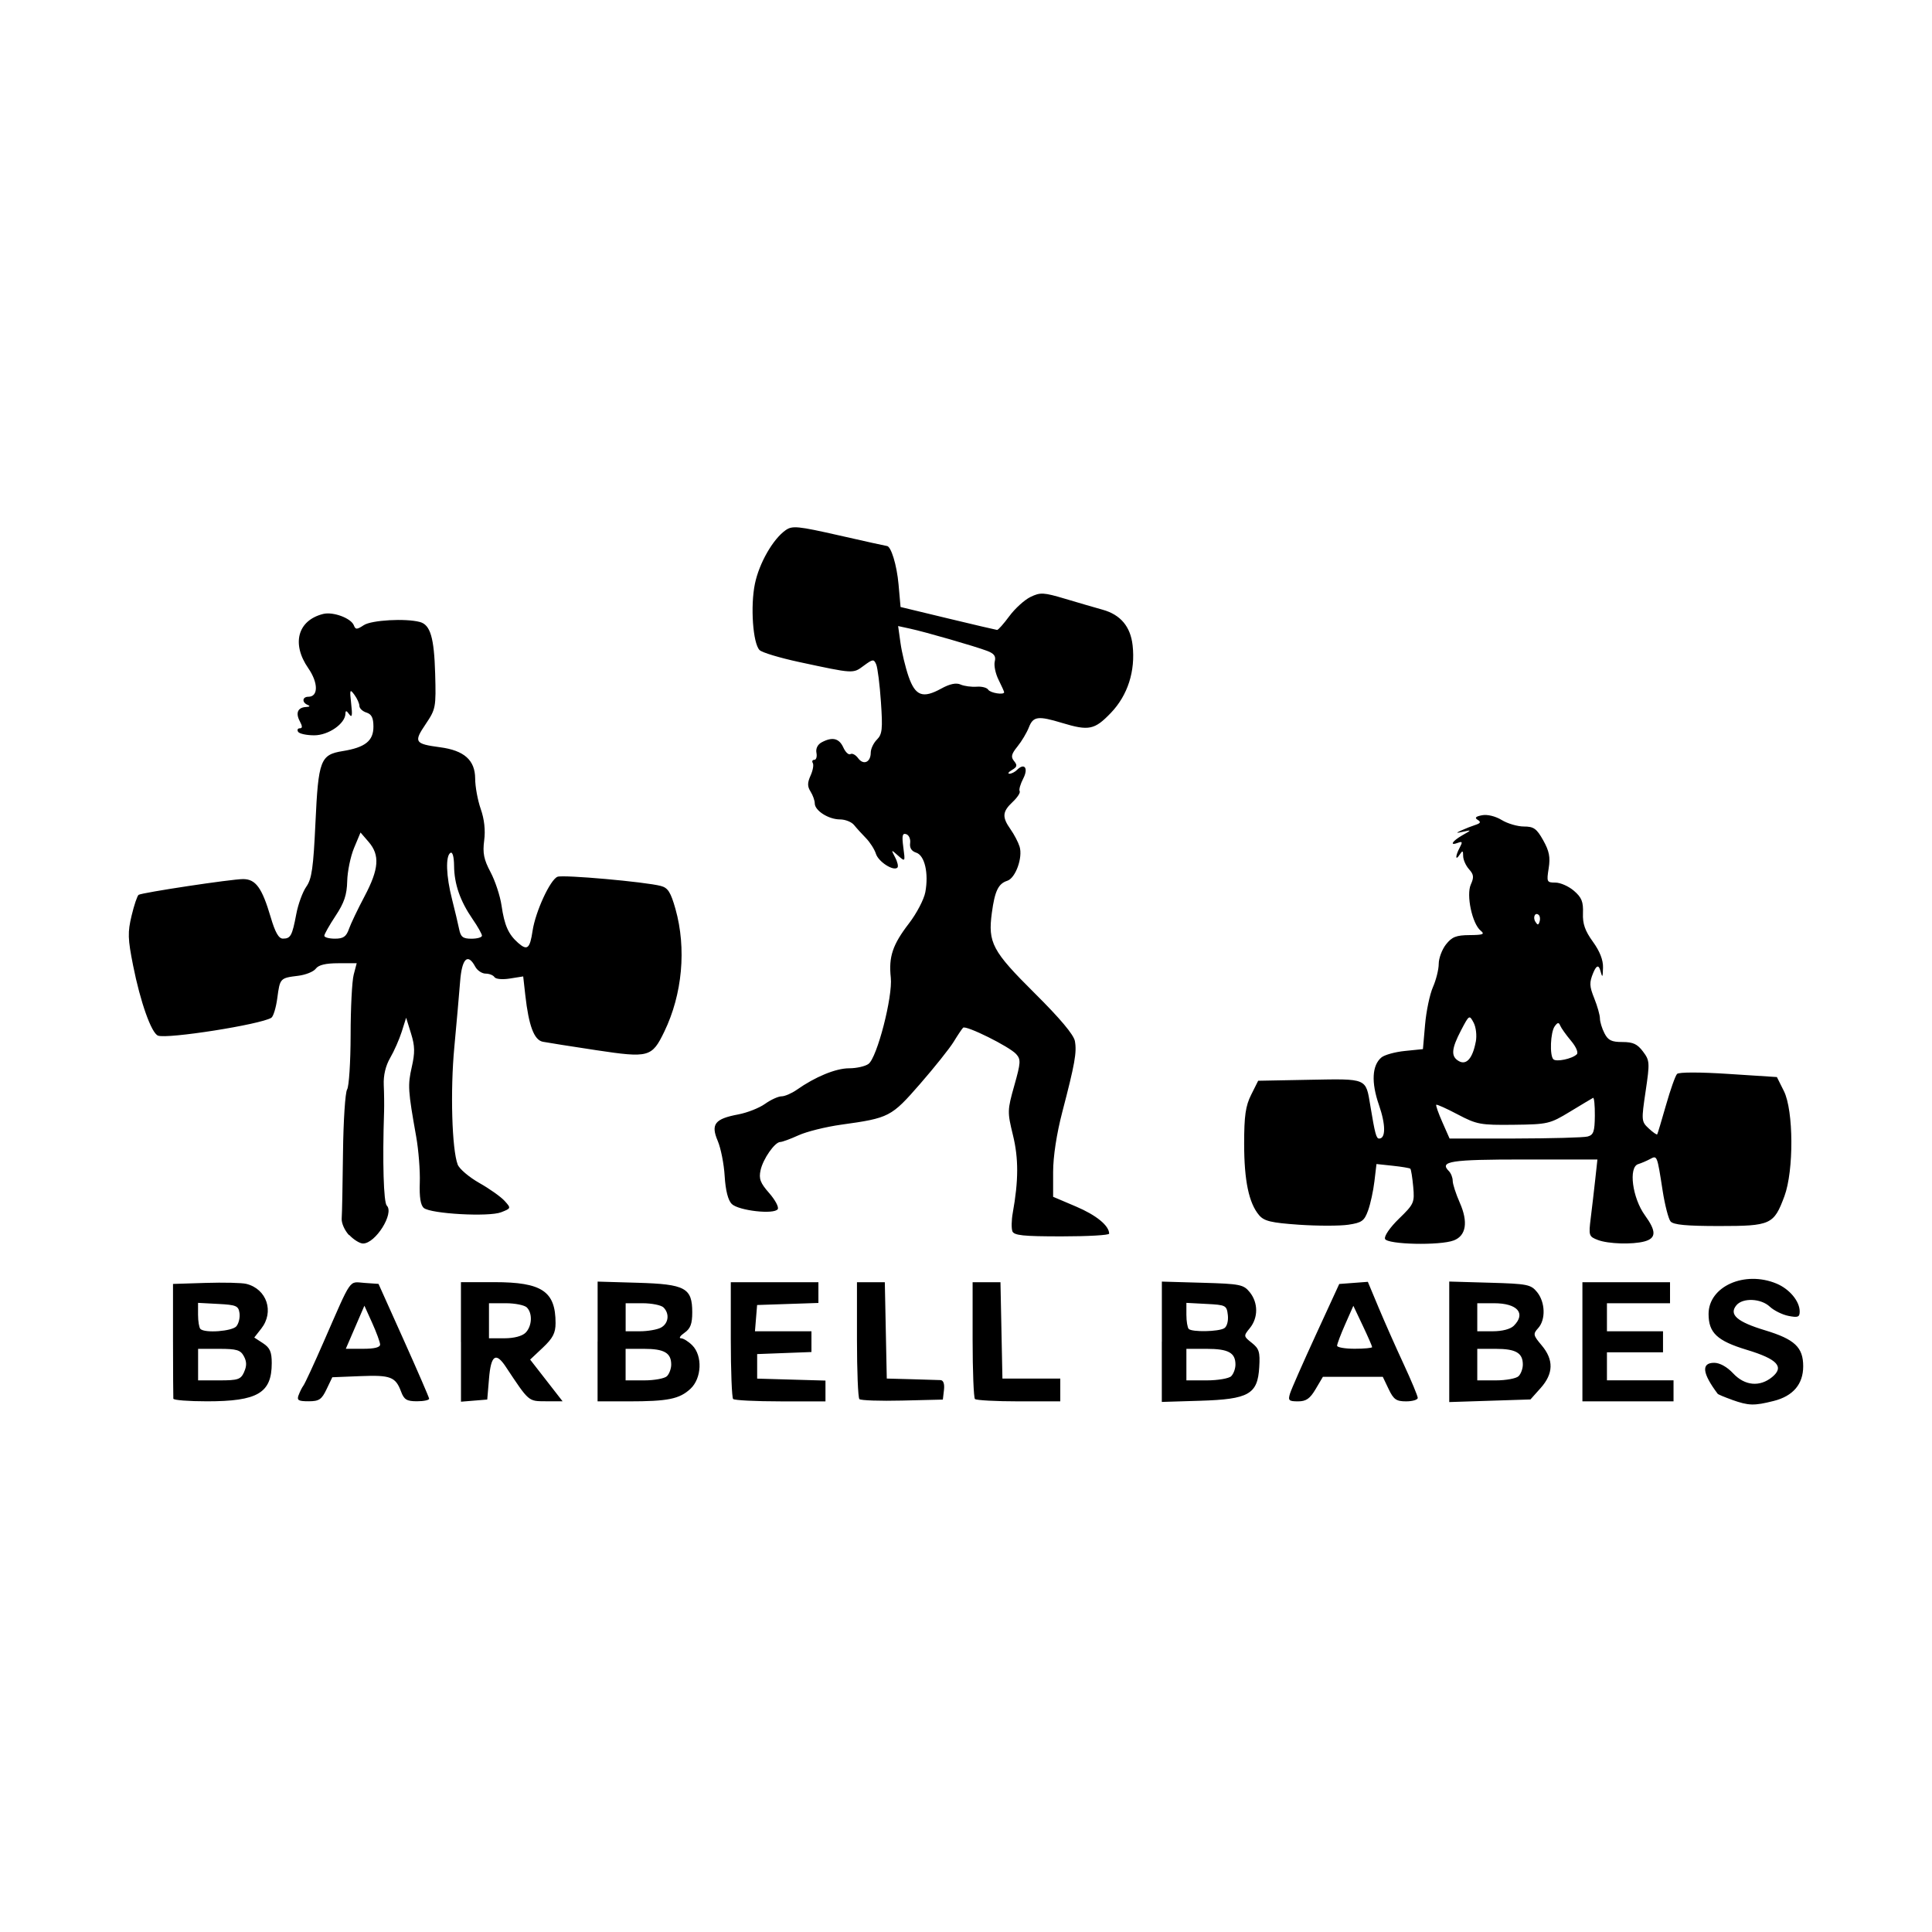 <svg width="1500" height="1500" viewBox="0 0 1500 1500" xmlns="http://www.w3.org/2000/svg">
  <!-- Original SVG transformiert und zentriert -->
  <svg x="100.0" y="409.59" width="1300" height="680.819" viewBox="0 0 358.33 187.66">
    /2000/svg" viewBox="0 0 358.33 187.66">
  <path id="path904" d="M343.09,186.66c-1.58-.56-2.96-1.14-3.06-1.28-3.31-4.4-3.56-6.63-.75-6.63,1.2,0,2.76.87,4.05,2.25,2.49,2.67,5.7,2.97,8.35.8,2.67-2.19,1.13-3.85-5.43-5.83-6.34-1.92-8.17-3.64-8.17-7.67,0-5.9,7.72-9.35,14.55-6.5,2.78,1.16,4.95,3.78,4.95,5.96,0,1.21-.37,1.35-2.4.95-1.32-.26-3.11-1.15-3.99-1.97-1.9-1.79-5.8-1.95-7.16-.3-1.64,1.98.14,3.54,6.13,5.35,6.35,1.92,8.17,3.64,8.17,7.7,0,3.83-2.17,6.38-6.31,7.42-4.2,1.06-5.36,1.03-8.93-.24h0ZM9.53,186.43c-.03-.31-.06-5.96-.07-12.56v-12s6.99-.22,6.99-.22c3.85-.12,7.77-.03,8.71.21,4.39,1.1,6.01,5.98,3.18,9.58l-1.49,1.9,1.87,1.22c1.48.97,1.87,1.85,1.87,4.25,0,6.41-3.01,8.18-13.85,8.18-3.93,0-7.17-.25-7.2-.56h0ZM24.67,180.72c.59-1.29.58-2.22-.04-3.37-.72-1.35-1.53-1.59-5.33-1.59h-4.47v6.75h4.52c4.03,0,4.6-.19,5.33-1.78h0ZM23.04,170.91c.49-.6.79-1.86.65-2.81-.22-1.54-.7-1.75-4.56-1.95l-4.31-.23v2.54c0,1.4.23,2.76.5,3.04.95.95,6.81.51,7.72-.58h0ZM36.34,185.68c.26-.72.72-1.65,1.03-2.06.31-.41,2.27-4.63,4.34-9.38,6.13-14,5.31-12.83,8.73-12.59l3,.21,5.39,12c2.96,6.6,5.41,12.25,5.44,12.56.03.31-1.14.56-2.59.56-2.2,0-2.77-.35-3.41-2.06-1.18-3.17-2.25-3.58-8.72-3.32l-6,.24-1.23,2.57c-1.05,2.2-1.6,2.57-3.84,2.57s-2.53-.22-2.15-1.31h0ZM53.78,174.81c-.03-.52-.79-2.59-1.7-4.61l-1.66-3.67-1.99,4.61-1.99,4.61h3.69c2.48,0,3.68-.31,3.65-.94h0ZM71.08,174.29v-12.8h7.16c10.17,0,13.09,1.95,13.09,8.76,0,2.12-.58,3.23-2.72,5.25l-2.72,2.56,3.47,4.46,3.47,4.46h-3.56c-3.8-.02-3.57.18-8.61-7.41-2.12-3.19-3.16-2.46-3.57,2.54l-.38,4.5-2.81.23-2.81.23v-12.8h0ZM84.9,172.32c1.4-1.4,1.54-4.16.28-5.42-.49-.49-2.52-.9-4.5-.9h-3.6v7.5h3.32c2.02,0,3.78-.46,4.5-1.18h0ZM100.33,174.18v-12.81l8.55.25c10.22.3,11.7,1.1,11.7,6.33,0,2.47-.39,3.49-1.67,4.38-.92.64-1.25,1.17-.75,1.17s1.59.67,2.42,1.5c2.24,2.24,2.04,7.07-.39,9.32-2.36,2.18-4.81,2.68-13.21,2.68h-6.66v-12.81ZM115.18,181.6c.49-.5.9-1.61.9-2.47,0-2.5-1.5-3.37-5.78-3.37h-3.98v6.75h3.98c2.19,0,4.38-.41,4.87-.9ZM113.88,171.22c1.63-.88,1.9-2.97.55-4.32-.49-.49-2.52-.9-4.5-.9h-3.6v6h3.05c1.68,0,3.7-.35,4.5-.78h0ZM129.33,186.5c-.27-.27-.5-6.01-.5-12.75v-12.25h18.75v4.44l-6.56.22-6.56.22-.23,2.81-.23,2.81h12.09v4.44l-5.81.22-5.81.22v5.25l7.31.21,7.31.21v4.45h-9.62c-5.29,0-9.85-.23-10.12-.5h0ZM156.35,186.52c-.29-.29-.52-6.03-.52-12.77v-12.25h5.96l.21,10.31.21,10.31,5.25.14c2.89.08,5.69.16,6.24.19.63.03.9.8.75,2.11l-.24,2.06-8.67.21c-4.77.12-8.9-.03-9.19-.31h0ZM181.08,186.5c-.27-.27-.5-6.01-.5-12.75v-12.25h5.96l.21,10.31.21,10.31h12.38v2.44s0,2.44,0,2.44h-8.88c-4.88,0-9.1-.23-9.37-.5h0ZM221.08,174.25v-12.88l8.69.25c8.08.23,8.79.38,10.12,2.02,1.82,2.25,1.83,5.45.03,7.67-1.39,1.71-1.38,1.75.41,3.17,1.56,1.23,1.79,1.96,1.59,5.21-.34,5.79-2.23,6.86-12.65,7.18l-8.2.25v-12.88ZM235.93,181.6c.5-.5.9-1.61.9-2.47,0-2.54-1.52-3.37-6.15-3.37h-4.35v6.75h4.35c2.39,0,4.76-.41,5.25-.9ZM234.45,171.34c.57-.36.89-1.57.75-2.8-.24-2.08-.42-2.18-4.56-2.39l-4.31-.23v2.54c0,1.4.23,2.76.5,3.04.71.71,6.44.6,7.62-.16h0ZM248.51,185.31c.29-.93,2.78-6.58,5.53-12.56l5-10.87,3.06-.23,3.06-.23,2.29,5.48c1.26,3.01,3.66,8.44,5.34,12.05,1.68,3.62,3.05,6.91,3.05,7.31s-1.12.74-2.49.74c-2.1,0-2.68-.4-3.74-2.63l-1.25-2.62h-12.82l-1.55,2.62c-1.22,2.06-2.03,2.63-3.78,2.63-1.97,0-2.16-.2-1.7-1.69h0ZM266.08,175.39c0-.2-.9-2.26-2.01-4.6l-2.01-4.24-1.74,3.94c-.96,2.17-1.74,4.24-1.74,4.6s1.69.65,3.75.65,3.75-.16,3.75-.35h0ZM282.58,174.26v-12.9l8.69.25c8.08.23,8.79.38,10.12,2.02,1.75,2.17,1.86,5.89.22,7.7-1.13,1.25-1.08,1.51.75,3.68,2.61,3.1,2.54,6.05-.22,9.14l-2.18,2.44-8.69.28-8.69.28v-12.9ZM297.43,181.6c.5-.5.9-1.61.9-2.47,0-2.5-1.5-3.37-5.78-3.37h-3.97v6.75h3.97c2.19,0,4.38-.41,4.87-.9ZM296.4,170.82c2.66-2.66.76-4.82-4.22-4.82h-3.6v6h3.32c2.02,0,3.78-.46,4.5-1.18h0ZM311.08,174.25v-12.75h18.75v4.5h-13.5v6h12v4.5h-12v6h14.25v4.5h-19.5v-12.75ZM47.13,151.43c-.94-1-1.65-2.6-1.57-3.56s.2-7.31.28-14.12c.08-6.81.48-12.88.88-13.5s.74-5.85.75-11.63c0-5.78.3-11.6.66-12.94l.64-2.44h-3.95c-2.7,0-4.22.37-4.8,1.16-.47.64-2.15,1.32-3.75,1.52-3.9.48-3.92.51-4.49,4.77-.27,2.05-.85,3.95-1.28,4.22-2.34,1.45-22.26,4.58-24.25,3.82-1.42-.54-3.78-7.19-5.33-15-1.14-5.72-1.18-7.11-.32-10.69.54-2.27,1.22-4.26,1.5-4.44.8-.49,19.87-3.37,22.35-3.37,2.71,0,4.06,1.86,5.92,8.17.96,3.26,1.71,4.57,2.61,4.57,1.65,0,1.98-.6,2.86-5.25.4-2.13,1.37-4.77,2.15-5.87,1.17-1.65,1.5-4.03,1.95-13.63.62-13.45,1.06-14.61,5.82-15.38,4.82-.78,6.59-2.18,6.59-5.22,0-1.9-.39-2.68-1.5-3.03-.83-.26-1.5-.9-1.5-1.41s-.48-1.59-1.07-2.39c-.97-1.32-1.04-1.14-.69,1.92.29,2.51.18,3.09-.42,2.25-.58-.81-.8-.86-.81-.15-.03,2.15-3.62,4.65-6.68,4.65-1.64,0-3.2-.34-3.45-.75-.25-.41-.09-.75.36-.75.59,0,.59-.42,0-1.52-.95-1.78-.42-2.96,1.37-3.04.78-.04.91-.2.33-.44-1.28-.52-1.19-1.75.14-1.75,2.15,0,2.14-2.99-.03-6.12-3.63-5.24-2.25-10.24,3.19-11.6,2.12-.53,5.98.9,6.57,2.44.36.94.65.93,2.14-.05,1.66-1.08,8.91-1.49,11.99-.67,2.24.6,3.05,3.33,3.27,11.07.2,7.22.13,7.57-2.05,10.81-2.58,3.82-2.34,4.2,3.11,4.93,5.15.68,7.48,2.76,7.5,6.69,0,1.72.54,4.65,1.19,6.51.77,2.19,1.03,4.56.74,6.75-.35,2.7-.08,4.06,1.36,6.77.99,1.87,2.05,5.07,2.35,7.12.62,4.28,1.47,6.19,3.56,8.03,1.95,1.71,2.52,1.24,3.09-2.61.62-4.1,3.78-10.96,5.34-11.55,1.24-.47,18.77,1.09,22.11,1.97,1.52.4,2.11,1.34,3.13,4.94,2.37,8.43,1.48,18.23-2.39,26.23-2.66,5.5-3.3,5.67-14.61,3.97-5.36-.81-10.49-1.62-11.4-1.8-1.86-.38-3-3.4-3.74-9.96l-.45-4.02-2.84.45c-1.61.26-3.04.13-3.31-.3-.26-.41-1.11-.75-1.89-.75s-1.79-.67-2.23-1.5c-1.6-2.98-2.85-1.74-3.23,3.19-.2,2.58-.76,8.91-1.24,14.06-.88,9.29-.52,21.86.72,25.11.35.93,2.44,2.7,4.64,3.95,2.2,1.24,4.63,2.97,5.41,3.84,1.4,1.55,1.39,1.58-.75,2.42-2.62,1.03-15.02.34-16.54-.91-.7-.58-.98-2.3-.87-5.44.09-2.52-.26-6.95-.77-9.83-1.76-9.89-1.83-10.99-.95-14.87.71-3.12.68-4.54-.16-7.23l-1.04-3.35-.94,2.98c-.52,1.64-1.63,4.16-2.47,5.6-.99,1.71-1.47,3.74-1.38,5.81.08,1.75.11,4.28.07,5.62-.36,10.82-.11,19.51.58,20.2,1.64,1.64-2.41,8.11-5.09,8.11-.68,0-2.01-.82-2.94-1.82h0ZM47.1,85.93c.4-1.13,1.91-4.3,3.36-7.03,3.08-5.83,3.3-8.79.88-11.61l-1.75-2.03-1.38,3.3c-.76,1.82-1.42,5.02-1.47,7.11-.07,2.94-.64,4.64-2.5,7.44-1.32,2-2.4,3.91-2.4,4.25s1.02.62,2.27.62c1.8,0,2.42-.43,3-2.06h0ZM75.58,87.35c0-.35-.9-1.96-2.01-3.56-2.67-3.88-3.92-7.48-3.96-11.4-.02-1.96-.33-3.05-.78-2.77-1.07.66-.93,4.96.35,9.95.6,2.37,1.28,5.23,1.51,6.36.34,1.7.82,2.06,2.65,2.06,1.23,0,2.24-.29,2.24-.65h0ZM268.84,152.22c-.22-.58,1.06-2.45,2.98-4.31,3.23-3.14,3.36-3.44,3.05-6.86-.18-1.97-.46-3.7-.62-3.84-.16-.14-1.86-.43-3.77-.63l-3.47-.37-.44,3.7c-.24,2.04-.85,4.85-1.36,6.25-.81,2.23-1.33,2.61-4.23,3.04-1.82.27-6.57.27-10.55,0-5.99-.42-7.46-.77-8.54-2.04-2.19-2.58-3.2-7.41-3.2-15.27,0-6,.3-8.1,1.5-10.5l1.5-3,11.03-.21c12.35-.23,11.99-.38,12.96,5.47,1.01,6.1,1.28,7.11,1.9,7.11,1.43,0,1.42-2.98-.04-7.18-1.68-4.84-1.49-8.5.53-10.18.66-.55,2.93-1.18,5.04-1.39l3.84-.39.46-5.25c.25-2.89,1.01-6.5,1.69-8.04.67-1.53,1.23-3.77,1.23-4.96s.7-3.06,1.55-4.15c1.28-1.62,2.18-1.98,5.06-2,2.88-.02,3.31-.19,2.38-.94-1.83-1.47-3.14-7.64-2.12-9.89.7-1.55.63-2.14-.38-3.26-.68-.76-1.25-2.02-1.26-2.82,0-1.2-.13-1.26-.74-.32-.97,1.5-.96.28.02-1.53.62-1.16.55-1.35-.38-1-1.9.73-1.28-.34.92-1.6,2.03-1.16,2.03-1.17.19-.77-1.6.35-1.65.3-.38-.28.83-.38,2.17-.91,2.98-1.17,1.12-.36,1.24-.63.49-1.09-.7-.43-.43-.72.94-.98,1.13-.22,2.86.2,4.21,1.02,1.26.77,3.4,1.39,4.76,1.39,2.09,0,2.72.45,4.12,2.95,1.29,2.3,1.55,3.61,1.17,6-.46,2.91-.4,3.05,1.44,3.05,1.06,0,2.85.79,3.97,1.76,1.65,1.42,2.02,2.34,1.93,4.78-.09,2.28.43,3.77,2.12,6.11,1.48,2.04,2.22,3.93,2.17,5.54-.07,2.23-.12,2.28-.59.59q-.52-1.85-1.51.55c-.85,2.06-.82,2.84.22,5.43.67,1.66,1.22,3.61,1.22,4.32,0,.71.44,2.14.97,3.17.77,1.51,1.52,1.87,3.83,1.87s3.21.44,4.41,2.03c1.45,1.93,1.48,2.35.57,8.49-.93,6.28-.92,6.5.67,7.98.9.84,1.71,1.4,1.81,1.26.09-.14.94-2.96,1.88-6.26.94-3.3,2-6.3,2.37-6.67.39-.4,4.9-.4,11.01,0l10.35.67,1.5,3c2.08,4.16,2.14,17.02.11,22.5-2.26,6.08-2.91,6.38-13.97,6.38-7.01,0-9.79-.26-10.4-.99-.45-.54-1.21-3.5-1.69-6.56-1.19-7.67-1.16-7.61-2.72-6.77-.73.39-1.86.87-2.51,1.07-2.12.64-1.26,7.24,1.44,10.96,2.47,3.41,2.44,4.9-.12,5.59-2.58.69-7.72.53-9.94-.31-1.94-.74-2.01-.93-1.54-4.69.27-2.15.7-5.86.96-8.23l.47-4.31h-15.81c-15.62,0-18.07.38-15.99,2.47.46.46.83,1.4.83,2.09s.68,2.8,1.52,4.7c1.82,4.12,1.36,7.05-1.29,8.06-2.99,1.14-14.25.88-14.72-.33h0ZM312.2,130.32c1.26-.34,1.51-1.06,1.54-4.44.02-2.22-.15-3.94-.38-3.83-.23.12-2.44,1.44-4.91,2.94-4.35,2.64-4.76,2.73-12.09,2.82-7.11.08-7.87-.06-11.96-2.21-2.4-1.27-4.47-2.2-4.6-2.07-.13.13.46,1.81,1.31,3.73l1.54,3.49h14.03c7.72-.02,14.7-.2,15.53-.43h0ZM288.26,110.07c.26-1.37.05-3.16-.47-4.13-.9-1.69-.95-1.65-2.66,1.61-2.11,4.03-2.23,5.64-.5,6.63,1.62.93,2.96-.59,3.62-4.11ZM309.87,112.74c.39-.38-.14-1.61-1.24-2.92-1.05-1.25-2.08-2.7-2.3-3.23-.3-.75-.57-.71-1.19.16-.9,1.28-1.1,6.22-.28,7.04.62.62,4.02-.09,5-1.05h0ZM301.78,82.95c-.76-.76-1.39.39-.77,1.4.47.76.65.77.9,0,.17-.52.11-1.15-.14-1.4h0ZM189.1,150.62c-.24-.62-.21-2.39.07-3.94,1.25-6.94,1.26-11.68.04-16.66-1.21-4.96-1.2-5.32.29-10.6,1.39-4.93,1.43-5.59.4-6.74-1.45-1.61-10.77-6.23-11.36-5.64-.24.24-1.15,1.59-2.01,3-.86,1.41-4.1,5.47-7.19,9.02-6.17,7.08-6.59,7.3-16.9,8.73-3.29.46-7.39,1.48-9.12,2.27-1.73.79-3.48,1.43-3.89,1.43-1.17,0-3.7,3.61-4.23,6.05-.4,1.82-.06,2.72,1.84,4.88,1.28,1.46,2.11,3.01,1.84,3.44-.74,1.2-8.4.33-9.85-1.11-.79-.79-1.32-2.88-1.51-5.94-.15-2.59-.82-5.99-1.49-7.56-1.52-3.57-.62-4.72,4.41-5.66,1.9-.36,4.48-1.37,5.72-2.26,1.25-.89,2.84-1.61,3.53-1.61s2.16-.63,3.26-1.4c3.96-2.79,8.36-4.6,11.19-4.6,1.59,0,3.46-.42,4.16-.94,1.84-1.35,5.21-14.39,4.77-18.47-.48-4.46.39-7.05,3.9-11.61,1.63-2.12,3.2-5.12,3.49-6.67.75-4.05-.13-7.88-1.96-8.46-.99-.32-1.43-1.01-1.29-2.04.12-.86-.25-1.72-.83-1.91-.83-.28-.96.3-.63,2.8.42,3.14.42,3.15-1.12,1.79-1.52-1.35-1.53-1.35-.63.38.51.96.73,1.95.49,2.18-.83.83-4.06-1.24-4.6-2.95-.3-.95-1.26-2.46-2.13-3.35-.87-.89-2.02-2.15-2.55-2.81-.53-.66-1.89-1.2-3.02-1.2-2.43,0-5.39-1.88-5.39-3.43,0-.6-.4-1.74-.9-2.53-.7-1.11-.69-1.88,0-3.42.5-1.09.71-2.3.48-2.68s-.09-.69.32-.69.62-.67.46-1.5c-.18-.91.26-1.79,1.12-2.25,2.28-1.22,3.73-.88,4.63,1.1.46,1.02,1.15,1.66,1.53,1.42.38-.23,1.12.16,1.65.89,1.14,1.55,2.69.86,2.69-1.21,0-.8.59-2.05,1.32-2.78,1.14-1.14,1.26-2.24.86-8.06-.25-3.71-.71-7.32-1.01-8.03-.51-1.18-.72-1.16-2.67.28-2.32,1.72-2.06,1.73-13.86-.8-4.12-.89-7.92-2.03-8.43-2.55-1.43-1.43-1.99-9.38-1-14.18.92-4.44,3.87-9.58,6.58-11.48,1.43-1,2.57-.89,11.48,1.13,5.44,1.24,10.02,2.25,10.16,2.25.91,0,2.15,4.07,2.52,8.22l.43,4.84,10.12,2.44c5.57,1.34,10.31,2.45,10.54,2.47.23.02,1.41-1.31,2.62-2.95s3.25-3.49,4.53-4.11c2.12-1.02,2.78-.99,7.5.42,2.85.85,6.42,1.89,7.93,2.31,3.83,1.06,5.97,3.6,6.42,7.62.62,5.51-1.04,10.69-4.64,14.45-3.5,3.65-4.71,3.9-10.46,2.16-5.14-1.56-6.18-1.42-7.1.95-.44,1.13-1.54,2.98-2.44,4.09-1.32,1.63-1.46,2.24-.72,3.13.73.89.65,1.25-.44,1.89-.74.43-1,.8-.57.81.43.01,1.16-.35,1.62-.81,1.61-1.61,2.5-.39,1.34,1.85-.61,1.18-.96,2.39-.76,2.7.19.31-.49,1.35-1.5,2.3-2.22,2.08-2.31,3.23-.45,5.86.77,1.09,1.64,2.76,1.93,3.69.73,2.34-.86,6.75-2.63,7.32-1.91.61-2.67,2.17-3.3,6.84-.87,6.42.08,8.2,9.15,17.21,5.45,5.41,8.37,8.89,8.62,10.26.43,2.4,0,4.85-2.7,15.18-1.21,4.65-1.96,9.52-1.96,12.82v5.32s4.89,2.08,4.89,2.08c4.36,1.85,7.1,4.1,7.1,5.81,0,.32-4.57.58-10.15.58-8.34,0-10.23-.2-10.58-1.13h0ZM178.01,33.6c.79.34,2.34.54,3.43.46,1.09-.09,2.21.2,2.48.64.44.71,3.41,1.18,3.41.54,0-.14-.54-1.34-1.2-2.67-.66-1.32-1.02-3.08-.81-3.91.29-1.12-.12-1.69-1.61-2.26-2.58-.98-13.25-4.06-16.54-4.77l-2.53-.55.51,3.64c.28,2,1.06,5.23,1.73,7.17,1.45,4.16,3.04,4.75,7.01,2.56,1.8-.99,3.16-1.28,4.12-.86h0Z"/>

  </svg>
</svg>